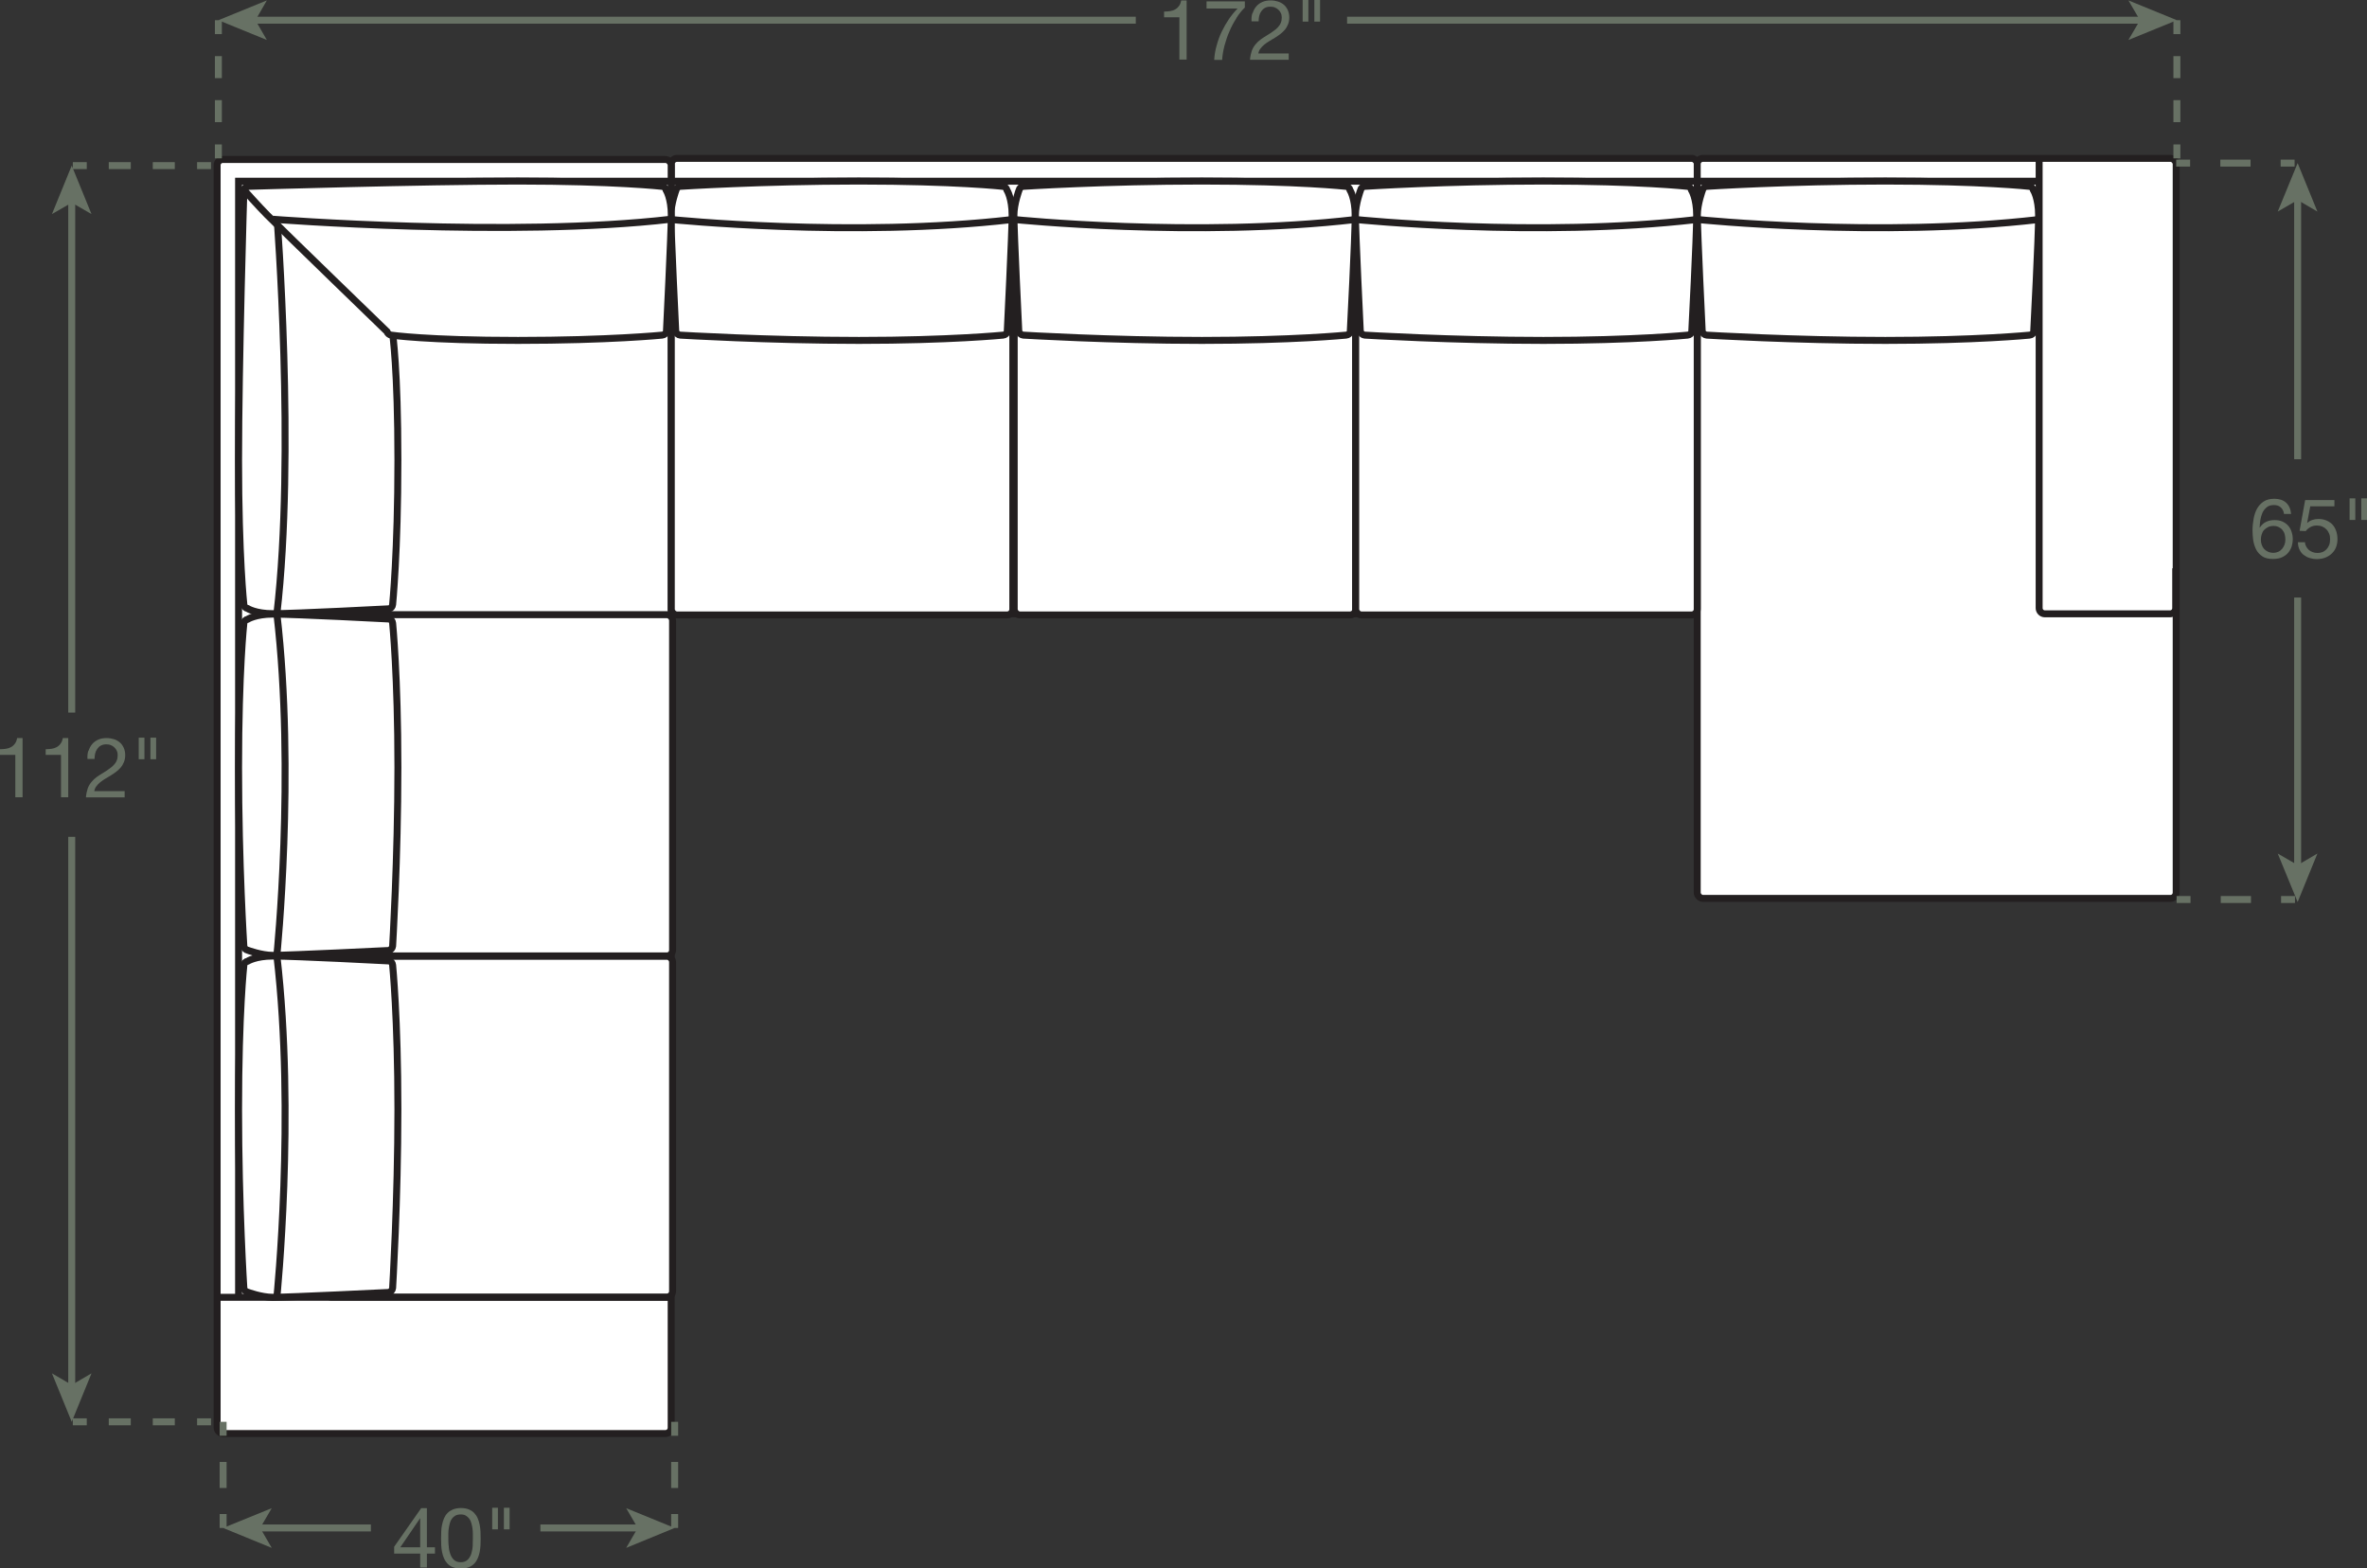 <?xml version="1.0" encoding="UTF-8"?><svg id="Layer_2" xmlns="http://www.w3.org/2000/svg" viewBox="0 0 169.95 112.6"><rect x="0" y="0" width="169.95" height="112.6" fill="#333333" stroke="none"/><defs><style>.cls-1{stroke-dasharray:0 .58;}.cls-1,.cls-2,.cls-3,.cls-4,.cls-5,.cls-6,.cls-7,.cls-8{stroke-width:.5px;}.cls-1,.cls-2,.cls-3,.cls-4,.cls-5,.cls-6,.cls-8{fill:none;}.cls-1,.cls-3,.cls-7{stroke:#231f20;}.cls-2{stroke-dasharray:0 0 1.58 1.58;}.cls-2,.cls-4,.cls-5,.cls-6,.cls-8{stroke:#677164;}.cls-5{stroke-dasharray:0 0 1.87 1.87;}.cls-6{stroke-dasharray:0 0 1.58 1.58;}.cls-7,.cls-9{fill:#fff;}.cls-8{stroke-dasharray:0 0 2.17 2.17;}.cls-9,.cls-10{stroke-width:0px;}.cls-10{fill:#677164;}</style></defs><g id="Layer_1-2"><rect class="cls-9" x="48.2" y="11.37" width="73.67" height="32.7" rx=".41" ry=".41"/><rect class="cls-3" x="48.2" y="11.37" width="73.67" height="32.7" rx=".41" ry=".41"/><rect class="cls-9" x="15.59" y="11.45" width="32.6" height="91.47" rx=".41" ry=".41"/><rect class="cls-3" x="15.59" y="11.45" width="32.6" height="91.47" rx=".41" ry=".41"/><rect class="cls-9" x="121.86" y="11.37" width="34.39" height="53.13" rx=".41" ry=".41"/><rect class="cls-3" x="121.86" y="11.37" width="34.39" height="53.13" rx=".41" ry=".41"/><line class="cls-3" x1="121.62" y1="19.22" x2="48.2" y2="19.22"/><rect class="cls-9" x="48.2" y="19.22" width="24.52" height="24.93" rx=".41" ry=".41"/><rect class="cls-3" x="48.2" y="19.22" width="24.52" height="24.93" rx=".41" ry=".41"/><line class="cls-3" x1="121.8" y1="13.01" x2="48.2" y2="13.01"/><line class="cls-1" x1="15.85" y1="11.81" x2="23.36" y2="19.17"/><polyline class="cls-3" points="48.29 13.01 17.13 13.01 17.13 93.12"/><polyline class="cls-3" points="48.29 19.17 23.33 19.17 23.33 93.12"/><line class="cls-3" x1="48.29" y1="93.14" x2="15.59" y2="93.14"/><rect class="cls-9" x="23.36" y="68.65" width="24.93" height="24.47" rx=".41" ry=".41"/><rect class="cls-3" x="23.36" y="68.65" width="24.93" height="24.47" rx=".41" ry=".41"/><rect class="cls-9" x="23.36" y="44.13" width="24.93" height="24.5" rx=".41" ry=".41"/><rect class="cls-3" x="23.36" y="44.13" width="24.93" height="24.5" rx=".41" ry=".41"/><line class="cls-3" x1="146.41" y1="13.01" x2="121.86" y2="13.01"/><line class="cls-3" x1="146.41" y1="19.14" x2="121.86" y2="19.14"/><path class="cls-3" d="M146.41,11.37v32.29c0,.22.18.41.41.41h8.99c.22,0,.41-.18.41-.41v-2.86"/><path class="cls-7" d="M72.34,23.8c-.03.13-.17.25-.31.26,0,0-3.82.38-10.36.38-6.54,0-12.84-.38-12.84-.38-.13-.01-.27-.13-.31-.26,0,0-.35-7.12-.35-8.35,0-.82.37-1.8.37-1.8.02-.13.15-.25.28-.27,0,0,5.89-.38,12.84-.38s10.36.38,10.36.38c.13.01.26.14.28.27,0,0,.37.58.37,1.8s-.35,8.35-.35,8.35Z"/><path class="cls-3" d="M48.19,15.76s13.05,1.33,24.5,0"/><rect class="cls-9" x="72.82" y="19.22" width="24.52" height="24.93" rx=".41" ry=".41"/><rect class="cls-3" x="72.82" y="19.22" width="24.52" height="24.93" rx=".41" ry=".41"/><path class="cls-7" d="M96.97,23.8c-.03.13-.17.25-.31.26,0,0-3.82.38-10.36.38-6.54,0-12.84-.38-12.84-.38-.13-.01-.27-.13-.31-.26,0,0-.35-7.12-.35-8.35,0-.82.37-1.8.37-1.8.02-.13.15-.25.28-.27,0,0,5.89-.38,12.84-.38,6.95,0,10.36.38,10.36.38.13.01.26.14.28.27,0,0,.37.58.37,1.8,0,1.64-.35,8.35-.35,8.35Z"/><path class="cls-3" d="M72.82,15.76s13.05,1.33,24.5,0"/><rect class="cls-9" x="97.34" y="19.22" width="24.52" height="24.93" rx=".41" ry=".41"/><rect class="cls-3" x="97.34" y="19.22" width="24.52" height="24.93" rx=".41" ry=".41"/><path class="cls-7" d="M121.49,23.8c-.03.13-.17.25-.31.26,0,0-3.82.38-10.36.38s-12.84-.38-12.84-.38c-.13-.01-.27-.13-.31-.26,0,0-.35-7.12-.35-8.35,0-.82.37-1.8.37-1.8.02-.13.15-.25.28-.27,0,0,5.89-.38,12.84-.38,6.95,0,10.36.38,10.36.38.13.01.26.14.28.27,0,0,.37.58.37,1.8,0,1.64-.35,8.35-.35,8.35Z"/><path class="cls-3" d="M97.34,15.76s13.05,1.33,24.5,0"/><path class="cls-7" d="M146.04,23.8c-.03.13-.17.25-.31.26,0,0-3.82.38-10.36.38s-12.84-.38-12.84-.38c-.13-.01-.27-.13-.31-.26,0,0-.35-7.12-.35-8.35,0-.82.37-1.8.37-1.8.02-.13.15-.25.28-.27,0,0,5.89-.38,12.84-.38,6.95,0,10.36.38,10.36.38.13.01.26.14.28.27,0,0,.37.58.37,1.8,0,1.64-.35,8.35-.35,8.35Z"/><path class="cls-3" d="M121.89,15.76s13.05,1.33,24.5,0"/><path class="cls-7" d="M27.93,43.72c.13-.03.25-.17.26-.31,0,0,.38-3.82.38-10.36,0-6.54-.38-9.1-.38-9.1-.01-.13-.13-.27-.26-.31,0,0-7.12-7.36-8.35-8.58-.58-.58-1.8-1.67-1.8-1.67-.13.02-.25.15-.27.28,0,0-.38,12.43-.38,19.38,0,6.95.38,10.36.38,10.36.01.13.14.26.27.28,0,0,.58.37,1.8.37,1.64,0,8.35-.35,8.35-.35Z"/><path class="cls-3" d="M19.88,15.48s1.33,17.14,0,28.59"/><path class="cls-7" d="M47.86,23.8c-.03.13-.17.25-.31.26,0,0-3.82.38-10.36.38s-9.1-.38-9.1-.38c-.13-.01-.27-.13-.31-.26,0,0-7.36-7.12-8.58-8.35-.58-.58-1.67-1.8-1.67-1.8.02-.13.15-.25.28-.27,0,0,12.43-.38,19.38-.38,6.95,0,10.36.38,10.36.38.13.01.26.14.28.27,0,0,.37.58.37,1.8s-.35,8.35-.35,8.35Z"/><path class="cls-3" d="M19.58,15.74s17.14,1.33,28.59,0"/><path class="cls-7" d="M27.93,44.42c.13.03.25.17.26.31,0,0,.38,3.82.38,10.36s-.38,12.84-.38,12.84c-.01.13-.13.27-.26.31,0,0-7.12.35-8.35.35-.82,0-1.8-.37-1.8-.37-.13-.02-.25-.15-.27-.28,0,0-.38-5.89-.38-12.84,0-6.95.38-10.36.38-10.36.01-.13.14-.26.27-.28,0,0,.58-.37,1.8-.37,1.64,0,8.35.35,8.35.35Z"/><path class="cls-3" d="M19.88,68.57s1.33-13.05,0-24.5"/><path class="cls-7" d="M27.93,68.97c.13.03.25.17.26.31,0,0,.38,3.82.38,10.36,0,6.54-.38,12.84-.38,12.84-.01.13-.13.27-.26.31,0,0-7.12.35-8.35.35-.82,0-1.8-.37-1.8-.37-.13-.02-.25-.15-.27-.28,0,0-.38-5.89-.38-12.84,0-6.95.38-10.36.38-10.36.01-.13.14-.26.27-.28,0,0,.58-.37,1.8-.37,1.64,0,8.35.35,8.35.35Z"/><path class="cls-3" d="M19.88,93.12s1.33-13.05,0-24.5"/><line class="cls-4" x1="156.3" y1="1.45" x2="156.3" y2="2.45"/><line class="cls-6" x1="156.3" y1="4.03" x2="156.3" y2="9.58"/><line class="cls-4" x1="156.3" y1="10.37" x2="156.3" y2="11.37"/><line class="cls-4" x1="15.68" y1="1.45" x2="15.68" y2="2.45"/><line class="cls-6" x1="15.68" y1="4.03" x2="15.68" y2="9.58"/><line class="cls-4" x1="15.68" y1="10.37" x2="15.68" y2="11.37"/><path class="cls-10" d="M84.68,4.28V1.24h-1.1v-.41c.14,0,.28-.01.42-.03.14-.02.26-.06.37-.12.11-.06.2-.14.28-.25.08-.1.13-.24.16-.4h.39v4.25h-.51Z"/><path class="cls-10" d="M88.78,1.3c-.19.29-.36.6-.5.94-.15.33-.26.67-.36,1.03-.09.35-.15.69-.17,1.03h-.57c.02-.36.08-.71.18-1.05.09-.34.21-.67.36-.98.15-.31.32-.61.51-.89.19-.28.4-.54.63-.77h-2.23V.1h2.75v.44c-.22.21-.42.46-.61.76Z"/><path class="cls-10" d="M89.94.94c.06-.18.14-.34.26-.48s.26-.24.44-.32c.18-.08.38-.11.6-.11.18,0,.36.03.52.08.16.05.3.13.42.23.12.1.21.23.28.38.07.15.11.33.11.53,0,.19-.03.35-.09.5-.06.14-.13.27-.23.39-.1.11-.21.22-.33.31s-.25.18-.38.26c-.13.08-.26.16-.4.24-.13.08-.25.16-.36.25s-.2.18-.28.29c-.08.1-.13.22-.15.35h2.18v.45h-2.78c.02-.25.07-.47.13-.65.07-.18.16-.33.27-.46.11-.13.23-.25.37-.35.14-.1.28-.19.43-.28.18-.11.34-.21.47-.31.14-.09.25-.19.34-.29.09-.1.16-.2.2-.31.05-.11.07-.24.07-.39,0-.12-.02-.22-.07-.32-.04-.09-.1-.17-.18-.24-.07-.07-.16-.12-.26-.16-.1-.04-.21-.05-.32-.05-.15,0-.27.03-.38.09-.11.06-.19.14-.26.24-.07.1-.12.21-.15.34-.03.13-.04.25-.04.38h-.51c-.01-.22,0-.42.07-.6Z"/><path class="cls-10" d="M93.94,0v1.55h-.41V0h.41ZM94.78,0v1.55h-.41V0h.41Z"/><line class="cls-4" x1="18.15" y1="1.45" x2="81.55" y2="1.45"/><polygon class="cls-10" points="15.68 1.45 19.16 2.87 18.34 1.45 19.16 .03 15.68 1.45"/><line class="cls-4" x1="153.83" y1="1.45" x2="96.72" y2="1.45"/><polygon class="cls-10" points="156.3 1.45 152.82 .03 153.65 1.45 152.82 2.87 156.3 1.45"/><line class="cls-4" x1="48.44" y1="109.7" x2="48.44" y2="108.7"/><line class="cls-5" x1="48.44" y1="106.83" x2="48.44" y2="104.02"/><line class="cls-4" x1="48.44" y1="103.08" x2="48.44" y2="102.08"/><line class="cls-4" x1="16.02" y1="109.7" x2="16.02" y2="108.7"/><line class="cls-5" x1="16.02" y1="106.83" x2="16.02" y2="104.02"/><line class="cls-4" x1="16.02" y1="103.08" x2="16.02" y2="102.08"/><path class="cls-10" d="M31.23,111.09v.45h-.58v1h-.48v-1h-1.87v-.49l1.94-2.77h.41v2.81h.58ZM30.17,109.01h-.01l-1.42,2.08h1.43v-2.08Z"/><path class="cls-10" d="M31.68,109.96c0-.17.03-.33.06-.49s.08-.31.14-.46c.06-.14.14-.27.25-.38.1-.11.24-.19.39-.26.16-.06.35-.1.57-.1s.41.03.57.1c.16.06.29.15.39.26.1.11.19.23.25.38.06.14.11.3.14.46.03.16.05.32.06.49,0,.17.01.33.01.49s0,.32-.01.49-.03.33-.06.49c-.03.16-.08.31-.14.45-.06.14-.14.27-.25.38-.1.11-.23.19-.39.26-.16.06-.35.09-.57.09s-.41-.03-.57-.09c-.16-.06-.29-.15-.39-.26-.1-.11-.19-.23-.25-.38-.06-.14-.11-.29-.14-.45-.03-.16-.05-.32-.06-.49,0-.17-.01-.33-.01-.49s0-.32.01-.49ZM32.22,110.98c0,.2.04.38.1.56s.14.32.26.44.29.18.5.18.38-.06.5-.18.21-.27.26-.44c.05-.17.09-.36.1-.56s.01-.38.01-.54c0-.1,0-.22,0-.34s-.01-.25-.03-.38c-.02-.13-.04-.25-.08-.37-.03-.12-.08-.23-.15-.32s-.15-.16-.25-.22-.22-.08-.37-.08-.27.03-.37.08c-.1.06-.18.13-.25.22-.07.09-.12.2-.15.32s-.06.24-.08.37-.03.25-.03.38,0,.24,0,.34c0,.16,0,.34.02.54Z"/><path class="cls-10" d="M35.75,108.25v1.55h-.41v-1.55h.41ZM36.59,108.25v1.55h-.41v-1.55h.41Z"/><line class="cls-4" x1="18.49" y1="109.7" x2="26.63" y2="109.7"/><polygon class="cls-10" points="16.02 109.7 19.51 111.13 18.68 109.7 19.51 108.28 16.02 109.7"/><line class="cls-4" x1="45.97" y1="109.7" x2="38.8" y2="109.7"/><polygon class="cls-10" points="48.44 109.7 44.96 108.28 45.79 109.7 44.96 111.13 48.44 109.7"/><line class="cls-4" x1="156.25" y1="11.71" x2="157.25" y2="11.71"/><line class="cls-8" x1="159.42" y1="11.71" x2="162.67" y2="11.71"/><line class="cls-4" x1="163.75" y1="11.71" x2="164.75" y2="11.71"/><line class="cls-4" x1="156.28" y1="64.58" x2="157.28" y2="64.58"/><line class="cls-8" x1="159.45" y1="64.58" x2="162.7" y2="64.58"/><line class="cls-4" x1="163.78" y1="64.58" x2="164.78" y2="64.58"/><path class="cls-10" d="M163.76,36.43c-.12-.12-.29-.17-.49-.17-.22,0-.39.05-.52.16-.13.11-.24.24-.31.4s-.12.34-.15.53c-.03.19-.04.36-.05.53h.01c.12-.18.27-.33.45-.41.18-.09.38-.13.62-.13.2,0,.39.03.55.1.16.07.3.17.41.29.11.12.2.27.25.44.06.17.09.35.09.54,0,.16-.02.32-.07.49s-.13.32-.24.46c-.11.14-.26.25-.44.34-.18.09-.41.13-.68.13-.32,0-.57-.06-.76-.19s-.34-.29-.44-.49c-.1-.2-.17-.42-.21-.66-.03-.24-.05-.47-.05-.7,0-.29.03-.58.08-.85.05-.27.13-.52.25-.73.12-.21.28-.38.48-.51.2-.13.45-.19.76-.19.35,0,.63.09.84.28.21.19.33.46.36.81h-.51c-.02-.19-.1-.35-.22-.46ZM162.84,37.85c-.11.05-.2.12-.28.2s-.13.19-.17.31-.06.24-.06.38.02.26.06.37c.04.12.1.22.17.3s.17.15.28.2.24.08.38.08.26-.03.37-.08c.11-.05.19-.12.27-.21.07-.09.13-.19.17-.3s.06-.23.06-.36c0-.13-.02-.26-.05-.38-.03-.12-.09-.22-.16-.31-.07-.09-.16-.15-.27-.21-.11-.05-.23-.08-.38-.08s-.27.03-.38.08Z"/><path class="cls-10" d="M165.88,36.33l-.23,1.22h.01c.09-.09.21-.17.36-.22.15-.05.29-.07.44-.07.19,0,.37.03.53.09s.31.15.44.27c.12.12.22.27.29.46.07.18.11.4.11.64,0,.18-.03.36-.09.53-.06.17-.15.32-.28.45-.12.13-.28.24-.47.32-.19.08-.4.12-.65.12-.18,0-.36-.03-.52-.08-.16-.05-.3-.13-.43-.23s-.22-.23-.29-.38-.11-.32-.11-.52h.51c0,.11.03.21.08.3.05.09.11.18.19.25s.17.12.28.16c.11.04.22.06.35.06.12,0,.24-.02.34-.06.11-.04.21-.11.29-.19s.15-.19.2-.31c.05-.13.07-.27.07-.44,0-.14-.02-.27-.07-.39-.05-.12-.11-.22-.2-.31s-.18-.15-.3-.2c-.12-.05-.25-.07-.39-.07-.17,0-.32.04-.45.11s-.25.17-.34.29l-.44-.02.4-2.21h2.1v.45h-1.72Z"/><path class="cls-10" d="M169.11,35.78v1.55h-.41v-1.55h.41ZM169.95,35.78v1.55h-.41v-1.55h.41Z"/><line class="cls-4" x1="164.97" y1="62.29" x2="164.97" y2="42.9"/><polygon class="cls-10" points="164.97 64.76 166.39 61.28 164.97 62.11 163.54 61.28 164.97 64.76"/><line class="cls-4" x1="164.97" y1="14.18" x2="164.97" y2="32.97"/><polygon class="cls-10" points="164.97 11.71 163.54 15.19 164.97 14.36 166.39 15.19 164.97 11.71"/><line class="cls-4" x1="5.23" y1="11.89" x2="6.23" y2="11.89"/><line class="cls-2" x1="7.81" y1="11.89" x2="13.36" y2="11.89"/><line class="cls-4" x1="14.15" y1="11.89" x2="15.15" y2="11.89"/><line class="cls-4" x1="5.23" y1="102.08" x2="6.23" y2="102.08"/><line class="cls-2" x1="7.81" y1="102.08" x2="13.36" y2="102.08"/><line class="cls-4" x1="14.15" y1="102.08" x2="15.15" y2="102.08"/><path class="cls-10" d="M1.1,57.25v-3.05H0v-.41c.14,0,.28-.01.42-.03.14-.02.26-.06.37-.12.11-.06.2-.14.28-.25.08-.1.13-.24.16-.4h.39v4.25h-.51Z"/><path class="cls-10" d="M4.38,57.25v-3.05h-1.1v-.41c.14,0,.28-.01.42-.03.14-.02.26-.06.37-.12.11-.06.2-.14.28-.25.08-.1.13-.24.16-.4h.39v4.25h-.51Z"/><path class="cls-10" d="M6.36,53.9c.06-.18.14-.34.26-.48s.26-.24.44-.32c.18-.08.38-.11.6-.11.18,0,.36.03.52.08.16.05.3.13.42.23.12.1.21.23.28.38.07.15.11.33.11.53,0,.19-.03.35-.09.5-.06.14-.13.27-.23.39-.1.11-.21.22-.33.31s-.25.18-.38.26c-.13.08-.26.16-.4.24-.13.08-.25.16-.36.25s-.2.18-.28.29c-.08.1-.13.22-.15.35h2.18v.45h-2.78c.02-.25.07-.47.13-.65.07-.18.16-.33.27-.46.11-.13.23-.25.37-.35.14-.1.28-.19.43-.28.18-.11.34-.21.47-.31.14-.09.25-.19.34-.29.09-.1.16-.2.2-.31.05-.11.07-.24.07-.39,0-.12-.02-.22-.07-.32-.04-.09-.1-.17-.18-.24-.07-.07-.16-.12-.26-.16-.1-.04-.21-.05-.32-.05-.15,0-.27.03-.38.09-.11.06-.19.14-.26.24-.07.1-.12.21-.15.34-.03.13-.04.25-.04.38h-.51c-.01-.22,0-.42.07-.6Z"/><path class="cls-10" d="M10.37,52.96v1.55h-.41v-1.55h.41ZM11.21,52.96v1.55h-.41v-1.55h.41Z"/><line class="cls-4" x1="5.15" y1="99.61" x2="5.15" y2="60.08"/><polygon class="cls-10" points="5.15 102.08 6.57 98.6 5.15 99.43 3.73 98.6 5.15 102.08"/><line class="cls-4" x1="5.15" y1="14.36" x2="5.15" y2="51.16"/><polygon class="cls-10" points="5.15 11.89 3.73 15.37 5.15 14.55 6.57 15.37 5.15 11.89"/></g></svg>